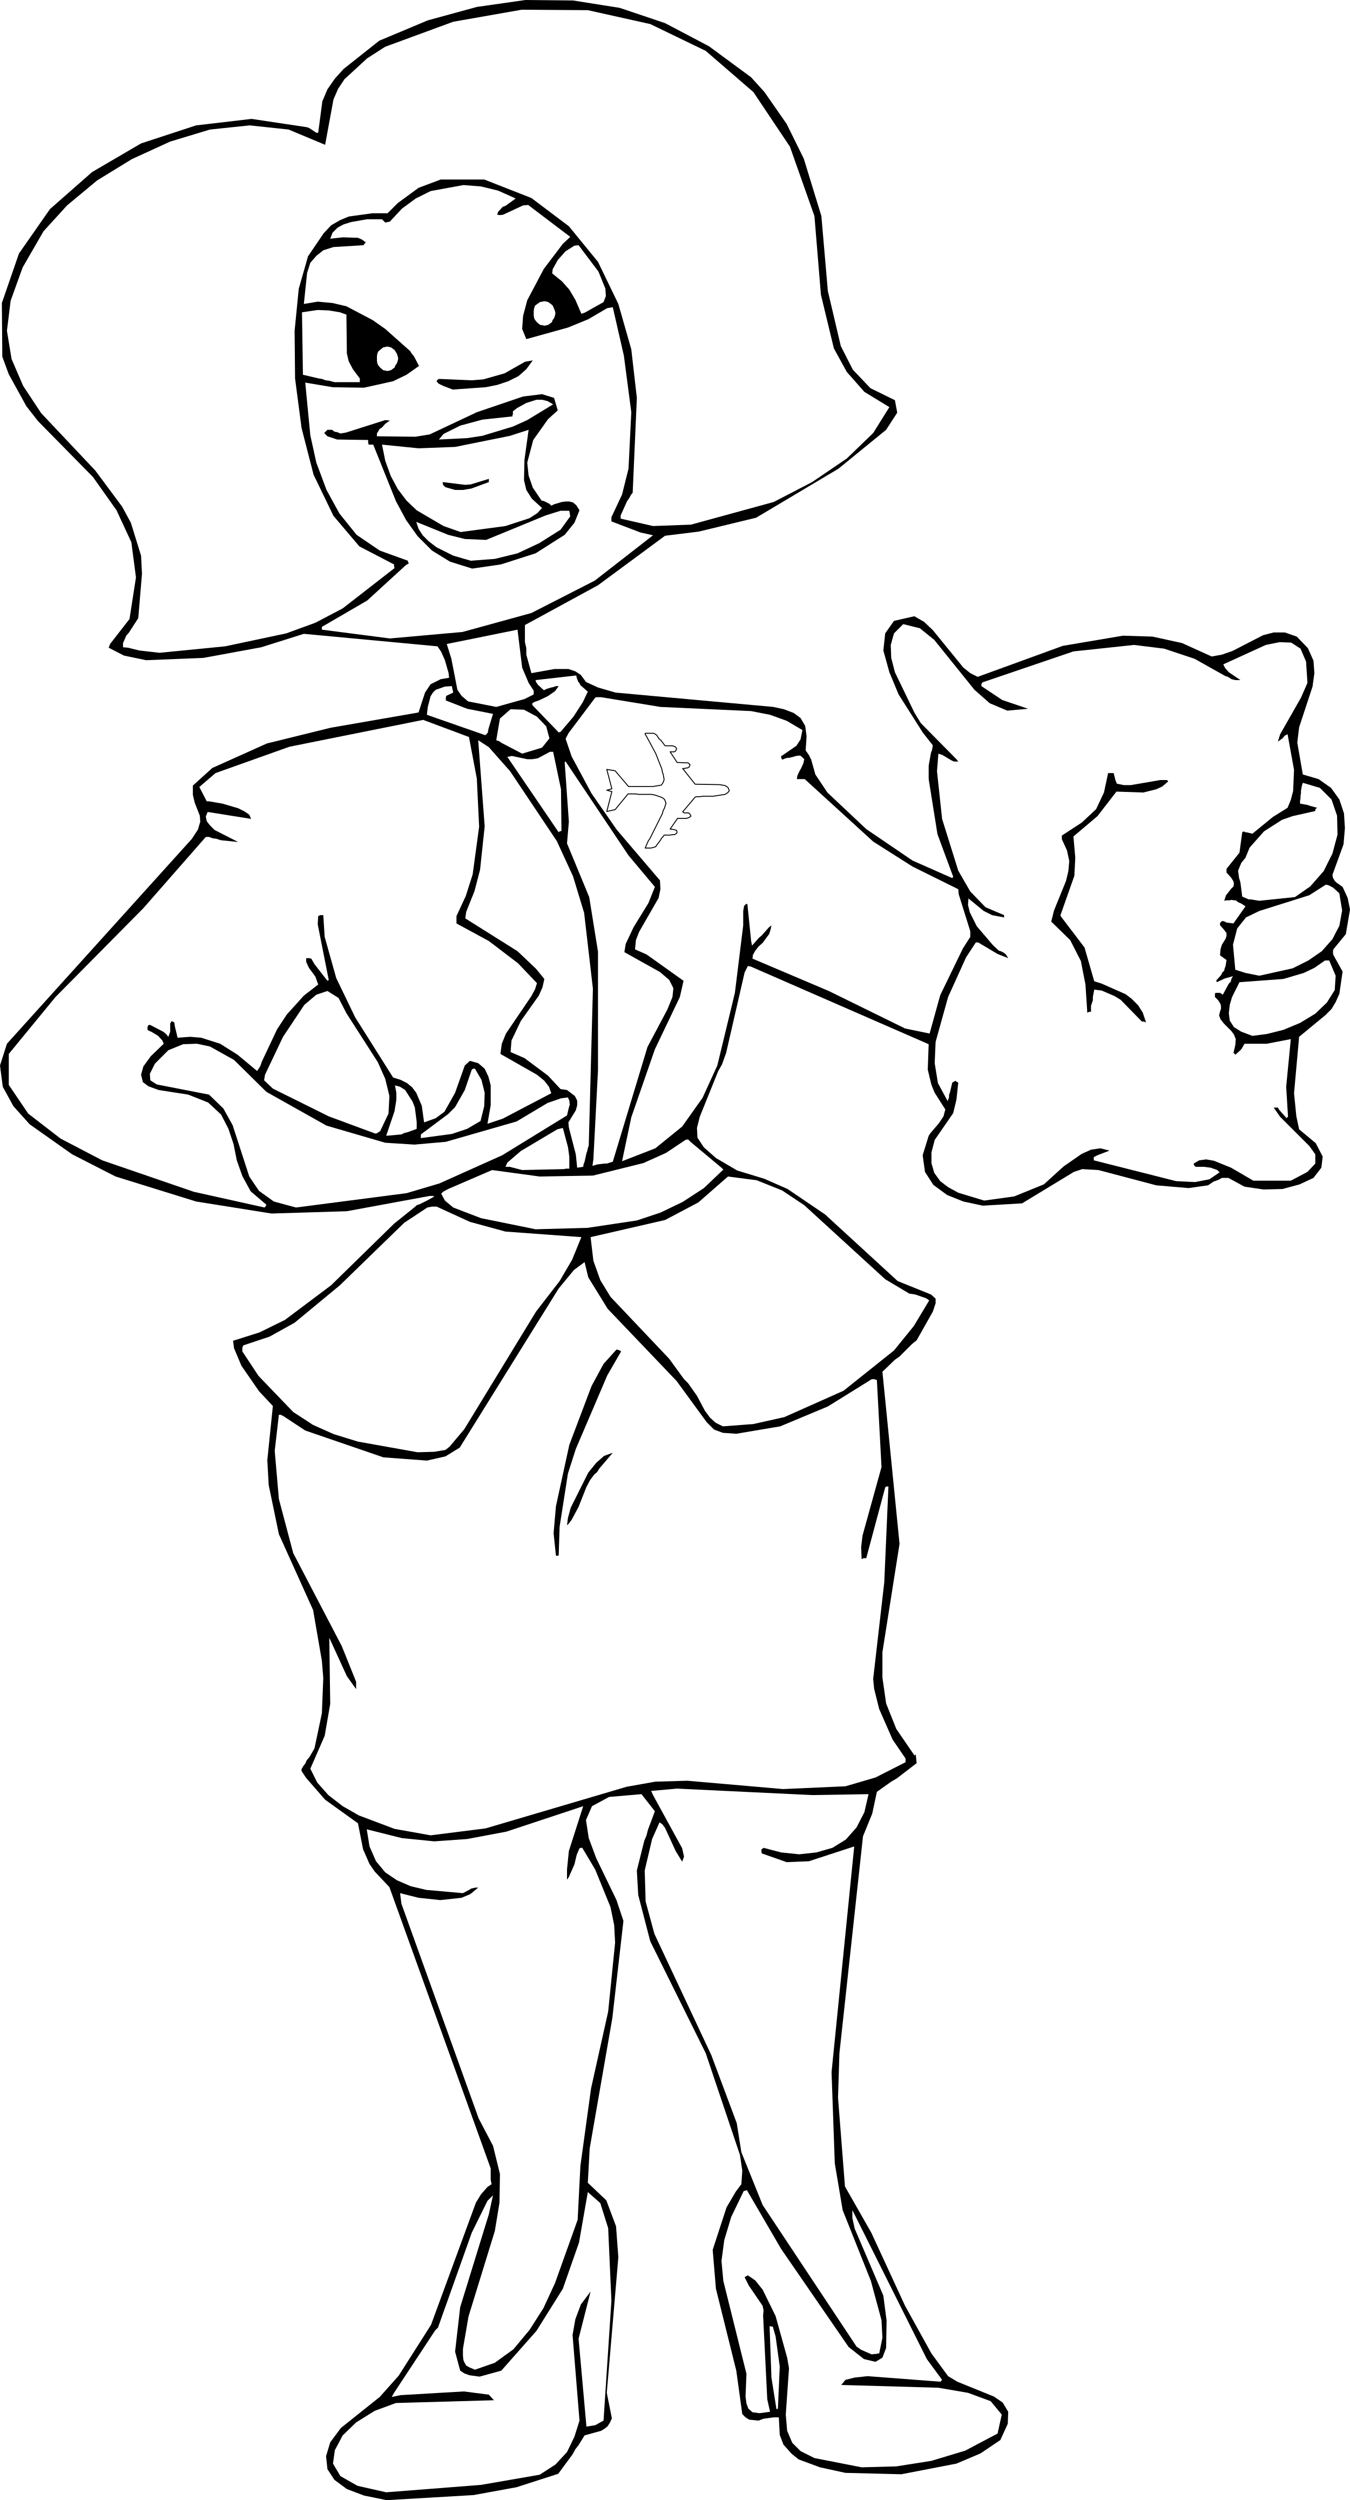 <?xml version="1.0" encoding="UTF-8" standalone="no"?>
<svg xmlns:xlink="http://www.w3.org/1999/xlink" height="270.2px" width="145.95px" xmlns="http://www.w3.org/2000/svg">
  <g transform="matrix(1.0, 0.0, 0.0, 1.0, -123.0, -5.55)">
    <path d="M260.7 73.9 L261.9 73.9 263.2 74.35 264.4 75.6 265.0 76.95 265.1 78.3 264.9 79.75 263.45 84.15 263.25 85.8 263.85 89.25 265.55 89.75 266.9 90.7 267.8 91.95 268.3 93.45 268.4 95.05 268.25 96.8 267.05 100.1 267.1 100.4 267.3 100.75 267.45 100.9 268.15 101.4 268.7 102.6 268.95 103.85 268.5 106.5 267.15 108.15 267.1 108.45 267.15 108.75 268.15 110.55 267.8 112.95 267.4 113.85 266.95 114.6 266.3 115.25 263.45 117.6 262.9 123.7 263.15 126.2 263.45 127.6 265.25 129.1 266.0 130.55 265.85 131.75 265.0 132.85 263.5 133.55 261.65 134.05 259.6 134.1 257.55 133.8 255.8 132.85 255.1 132.85 254.75 133.05 254.2 133.25 253.6 133.65 251.5 133.95 248.0 133.65 241.75 132.0 240.0 131.9 239.1 132.2 233.5 135.6 229.25 135.85 227.15 135.4 225.4 134.7 223.9 133.6 223.0 132.2 222.75 130.4 223.4 128.3 223.6 128.0 224.5 126.95 225.0 126.2 225.2 125.45 224.05 123.65 223.7 122.8 223.3 121.15 223.4 118.4 204.15 110.0 203.85 109.95 203.5 110.65 201.5 119.35 201.05 120.6 200.65 121.3 198.65 126.25 198.35 127.45 198.4 128.5 199.1 129.55 200.4 130.7 202.7 132.05 205.65 132.95 208.15 134.05 212.2 136.8 220.05 144.0 223.65 145.45 224.15 145.9 224.15 146.4 223.85 147.3 222.1 150.4 221.6 150.8 220.25 152.15 219.75 152.5 218.4 153.8 220.25 172.4 218.4 184.1 218.4 186.85 218.8 189.65 219.9 192.4 221.85 195.25 221.9 195.25 222.0 195.15 222.1 196.1 219.95 197.75 219.35 198.1 217.8 199.2 217.3 201.55 216.3 204.0 213.75 227.45 213.6 232.25 214.35 241.85 217.2 246.85 220.85 254.75 223.7 259.9 225.5 262.35 226.5 262.95 230.45 264.55 231.4 265.2 232.0 266.2 231.95 267.5 231.15 269.25 229.0 270.7 226.4 271.8 220.45 272.95 214.4 272.8 211.65 272.2 209.35 271.35 208.6 270.75 207.7 269.75 207.3 268.7 207.2 266.8 206.65 266.8 205.55 266.95 205.0 267.15 204.0 267.05 203.6 266.8 203.25 266.45 202.6 261.75 200.4 252.9 200.05 248.7 201.55 244.1 202.55 242.4 203.15 241.6 203.25 240.15 203.0 238.45 199.3 227.45 193.3 215.35 192.0 210.35 191.85 207.7 192.65 204.5 192.9 203.9 193.05 203.3 193.8 201.3 192.35 199.45 188.85 199.75 187.0 200.75 186.35 202.25 186.65 204.2 187.45 206.35 189.65 210.9 190.4 213.15 189.2 223.65 186.75 237.75 186.55 241.45 188.55 243.35 189.6 246.15 189.85 249.5 188.6 264.15 189.15 266.9 188.95 267.35 188.7 267.75 188.4 268.0 188.0 268.25 186.2 268.75 185.55 269.8 185.2 270.25 184.9 270.8 183.35 272.9 178.85 274.35 174.2 275.2 164.8 275.75 162.35 275.25 160.5 274.55 159.15 273.55 158.4 272.4 158.25 271.0 158.7 269.5 159.85 267.95 164.05 264.6 166.1 262.3 169.6 256.8 174.45 243.6 175.0 242.7 175.7 241.9 176.15 241.6 176.05 241.15 176.05 239.9 165.1 209.5 163.5 207.8 162.95 207.0 162.25 205.4 161.7 202.6 158.15 200.05 156.1 197.7 155.6 196.95 155.6 196.75 155.8 196.4 156.0 196.15 156.15 195.8 156.45 195.45 157.0 194.5 157.8 190.7 157.95 186.9 157.8 185.05 156.85 179.55 153.15 171.35 152.05 166.05 151.9 163.35 152.5 157.5 151.0 155.9 149.1 153.15 148.3 151.25 148.2 150.45 151.05 149.55 153.8 148.2 158.8 144.45 165.6 137.8 167.9 135.95 168.05 135.8 168.35 135.7 Q169.1 135.35 169.8 134.95 L169.95 134.8 169.45 134.8 160.5 136.45 152.35 136.7 144.2 135.4 135.5 132.7 130.8 130.3 126.2 127.05 124.45 125.1 123.3 123.0 123.0 120.7 123.75 118.35 143.75 96.2 144.4 95.2 144.65 94.35 144.6 93.7 144.05 92.3 143.85 91.45 143.85 90.45 145.95 88.55 151.85 85.9 158.75 84.2 168.25 82.55 168.95 80.4 169.55 79.5 170.65 78.95 171.55 78.8 171.5 78.3 171.1 76.9 170.7 76.0 170.3 75.4 155.85 74.05 151.25 75.5 145.0 76.65 138.8 76.9 136.4 76.4 134.75 75.55 134.9 75.15 137.0 72.45 137.7 67.95 137.2 64.15 135.6 60.7 133.05 57.1 127.1 51.05 125.85 49.45 123.95 46.0 123.25 44.1 123.2 38.3 125.05 32.95 128.4 28.15 132.95 24.15 138.25 21.05 144.2 19.1 150.2 18.4 156.2 19.3 156.45 19.4 157.2 19.9 157.4 19.9 157.85 16.5 158.4 15.2 159.2 14.05 160.15 13.0 164.0 9.95 169.25 7.75 174.55 6.3 179.8 5.55 184.95 5.6 190.0 6.4 194.9 8.05 199.65 10.55 204.2 13.9 205.65 15.5 208.05 18.95 209.9 22.7 211.8 28.9 212.5 37.0 213.9 42.95 215.2 45.5 217.1 47.5 219.75 48.8 220.0 50.15 218.8 52.0 213.65 56.2 204.75 61.5 198.55 63.0 194.9 63.45 187.65 68.8 179.75 73.1 179.75 74.95 179.9 75.6 179.9 76.3 180.45 78.3 182.95 77.85 184.45 77.85 185.2 78.1 185.8 78.5 186.35 79.25 187.65 79.85 189.55 80.4 206.6 81.95 207.75 82.2 208.8 82.6 209.55 83.15 210.05 84.0 210.2 85.1 210.1 86.65 210.45 87.15 210.7 87.65 211.15 89.25 212.45 91.2 216.65 95.15 221.65 98.55 225.95 100.45 226.05 100.3 224.35 95.7 223.4 89.75 223.4 88.3 223.65 86.9 223.75 86.65 223.85 86.1 222.75 84.7 220.15 80.6 219.15 78.2 218.5 75.85 218.7 74.0 219.65 72.65 221.85 72.15 222.9 72.75 223.85 73.65 227.15 77.7 227.9 78.3 228.7 78.7 237.9 75.35 244.4 74.25 247.6 74.35 250.8 75.05 254.0 76.5 255.1 76.3 256.25 75.9 259.55 74.2 260.7 73.9 M261.35 74.95 L259.85 75.25 255.25 77.35 255.45 77.75 255.85 78.2 257.1 79.05 256.55 79.05 256.15 78.95 255.75 78.7 255.45 78.6 252.15 76.75 248.85 75.65 245.6 75.25 239.05 75.95 229.2 79.3 229.1 79.5 229.1 79.7 231.35 81.2 234.15 82.15 231.9 82.35 230.0 81.55 228.35 80.1 224.0 74.7 222.45 73.45 220.65 73.0 219.65 74.0 219.3 75.25 219.35 76.65 219.75 78.2 221.85 82.55 222.55 83.7 226.4 87.6 226.6 87.85 226.15 87.85 225.9 87.75 224.9 87.15 224.45 87.0 224.3 88.9 224.85 94.05 226.6 99.65 227.9 101.9 229.55 103.6 231.55 104.45 231.55 104.7 230.25 104.45 229.35 104.0 227.7 102.65 227.65 103.35 227.85 104.15 228.6 105.65 230.35 107.7 231.0 108.3 231.2 108.35 231.5 108.5 231.75 108.7 232.0 109.1 230.85 108.65 228.75 107.4 228.5 107.4 227.45 109.0 225.5 113.3 224.15 118.15 224.05 120.45 224.4 122.6 225.45 124.55 225.6 124.15 225.6 123.9 225.7 123.6 225.95 122.55 226.3 122.35 226.4 122.45 226.6 122.55 226.4 124.4 226.05 125.85 224.05 128.75 223.7 130.1 223.7 131.25 224.0 132.3 224.65 133.2 225.5 133.85 226.6 134.45 229.4 135.3 232.65 134.85 235.85 133.55 238.0 131.6 239.95 130.25 240.95 129.8 241.95 129.65 242.95 129.9 241.65 130.4 241.25 130.6 241.25 130.95 250.15 133.2 252.2 133.3 253.75 133.0 254.85 132.25 254.6 132.0 253.9 131.75 253.15 131.65 252.25 131.65 252.1 131.5 252.05 131.3 252.65 130.95 253.4 130.85 254.25 131.0 256.1 131.75 258.5 133.15 262.55 133.15 264.35 132.2 265.2 131.3 265.2 130.3 264.55 129.4 261.4 126.25 260.7 125.25 261.15 125.25 261.3 125.5 262.1 126.4 262.15 126.3 262.25 126.25 262.05 123.0 262.55 117.85 259.95 118.35 257.55 118.35 257.2 118.95 256.55 119.55 256.45 119.4 256.35 119.35 256.55 118.5 256.6 117.85 256.4 117.35 256.1 116.95 255.3 116.15 254.95 115.7 254.8 115.3 254.9 114.85 255.0 114.6 255.0 114.3 254.95 114.05 254.7 113.65 254.35 113.3 254.35 112.9 254.5 112.85 254.9 112.85 255.2 113.05 255.85 111.85 256.05 111.65 256.15 111.3 256.3 111.05 255.4 111.3 254.55 111.7 254.5 111.55 254.5 111.5 255.0 110.95 255.15 110.65 255.35 110.45 255.4 110.2 255.5 109.95 255.6 109.3 254.9 108.8 254.95 108.15 255.1 107.65 255.5 107.0 255.6 106.7 255.6 106.4 255.35 106.05 254.9 105.55 254.9 105.3 255.1 105.1 255.3 105.1 255.6 105.25 256.35 105.35 257.65 103.5 257.2 103.2 256.85 103.05 256.6 102.85 256.4 102.85 256.15 102.8 255.95 102.85 255.65 102.85 255.35 102.9 255.55 102.3 256.1 101.6 256.35 101.35 256.4 101.05 256.35 100.8 256.1 100.4 255.6 99.85 255.6 99.45 257.0 97.7 257.3 95.5 257.45 95.4 257.65 95.5 257.75 95.5 258.4 95.65 260.6 93.85 262.2 92.85 262.55 92.0 262.8 91.05 262.9 88.75 262.2 84.9 261.9 85.05 261.65 85.35 261.15 85.7 261.4 84.9 263.65 80.95 264.35 79.35 264.2 77.05 263.6 75.65 262.6 75.0 261.35 74.95 M248.65 90.55 L248.0 90.85 246.6 91.2 243.7 91.1 241.65 93.75 239.05 95.95 239.25 98.25 239.15 100.2 237.65 104.45 237.7 104.6 240.25 107.95 241.3 111.6 242.1 111.85 244.7 113.0 245.35 113.5 246.05 114.2 246.55 115.0 246.9 116.05 246.65 115.95 246.45 115.95 244.15 113.6 243.5 113.2 242.1 112.6 241.3 112.5 241.15 113.3 241.15 113.65 240.95 114.25 240.95 114.9 240.75 114.9 240.55 115.0 240.35 111.95 239.85 109.4 238.7 107.15 236.65 105.15 236.95 103.95 238.25 100.75 238.5 99.7 238.6 98.6 238.35 97.45 237.8 96.25 237.8 95.85 239.95 94.45 241.5 93.0 242.35 91.2 242.8 89.1 243.4 89.1 243.6 89.9 243.75 90.25 244.5 90.4 245.25 90.4 248.45 89.85 249.2 89.85 249.2 89.9 249.3 90.0 248.65 90.55 M177.65 27.8 L178.75 27.0 176.85 26.15 175.0 25.7 173.1 25.55 169.55 26.2 167.95 27.0 166.45 28.1 165.15 29.5 164.65 29.6 164.3 29.25 162.65 29.25 160.95 29.55 160.15 29.8 159.5 30.15 158.95 30.7 158.7 31.35 160.05 31.2 161.7 31.25 162.15 31.45 162.55 31.75 162.4 31.9 162.3 32.05 159.05 32.25 157.95 32.6 157.2 33.2 156.55 33.95 156.2 35.05 155.85 38.4 157.35 38.15 158.95 38.3 160.45 38.65 163.3 40.15 164.65 41.1 167.35 43.5 167.5 43.75 167.75 44.05 168.3 45.1 166.95 46.05 165.5 46.75 162.35 47.45 159.0 47.4 156.0 46.9 156.55 52.6 157.2 55.55 158.3 58.5 159.7 61.05 161.55 63.35 164.05 65.05 167.1 66.15 167.1 66.25 167.2 66.45 167.0 66.55 166.85 66.65 162.7 70.45 157.8 73.3 157.8 73.6 165.15 74.55 173.0 73.85 180.45 71.8 187.3 68.3 193.6 63.4 192.25 63.1 189.1 61.9 189.1 61.45 190.25 59.0 190.95 56.2 191.25 50.1 190.45 44.0 189.25 38.75 188.65 38.85 186.6 40.05 184.4 40.95 179.9 42.2 179.45 41.1 179.55 39.7 180.0 38.0 181.8 34.6 183.85 31.9 184.65 31.15 180.1 27.7 179.55 27.75 177.4 28.75 177.05 28.8 176.75 28.75 176.85 28.45 177.35 27.9 177.65 27.8 M208.4 21.4 L204.45 15.5 199.3 11.05 193.3 8.15 186.55 6.65 179.4 6.6 172.0 7.9 164.65 10.6 162.7 11.85 160.25 14.1 159.55 15.15 159.05 16.3 158.15 21.2 154.2 19.55 150.0 19.1 145.7 19.55 141.4 20.85 137.25 22.75 133.5 25.05 130.25 27.75 127.7 30.55 125.45 34.45 124.15 38.05 123.75 41.3 124.25 44.35 125.5 47.25 127.45 50.2 133.3 56.4 136.2 60.3 137.15 62.05 138.25 65.6 138.35 67.55 137.95 72.35 136.95 73.9 136.65 74.25 136.3 75.05 136.3 75.5 136.85 75.55 138.05 75.85 140.25 76.1 147.35 75.4 153.95 74.0 157.1 72.85 160.05 71.3 165.65 66.95 165.6 66.7 165.6 66.55 161.85 64.6 159.05 61.3 156.9 56.85 155.6 51.8 154.9 46.45 154.85 41.3 155.3 36.75 156.3 33.25 158.0 30.75 158.8 29.9 159.75 29.35 160.7 28.95 163.25 28.6 164.9 28.6 166.0 27.5 168.25 25.85 170.65 24.95 175.35 24.95 180.45 26.95 184.5 30.0 187.65 33.85 189.85 38.4 191.25 43.3 191.85 48.55 191.4 58.8 191.2 59.05 191.05 59.35 190.8 59.7 190.1 61.25 190.1 61.6 193.6 62.4 197.7 62.25 206.65 59.8 210.8 57.65 214.55 55.1 217.4 52.35 219.15 49.55 216.45 47.9 214.55 45.75 213.15 43.2 211.75 37.4 211.05 28.9 208.4 21.4 M257.65 98.25 L257.2 98.8 256.85 99.65 256.95 100.4 257.1 100.9 257.3 102.45 258.0 102.75 258.2 102.75 259.15 102.9 263.0 102.5 264.65 101.35 266.1 99.7 267.05 97.8 267.6 95.75 267.55 93.7 266.95 91.95 265.7 90.7 263.85 90.15 263.75 90.45 263.65 91.0 263.65 91.3 263.6 91.55 263.6 91.85 263.55 92.1 263.55 92.4 264.4 92.55 264.65 92.65 265.4 92.85 265.2 93.0 265.2 93.2 262.75 93.75 261.6 94.15 259.65 95.4 258.1 97.15 257.65 98.25 M164.9 42.95 L164.4 43.05 163.85 43.5 163.75 43.75 163.7 44.05 163.7 44.55 163.75 44.85 163.85 45.05 164.05 45.3 164.4 45.6 164.9 45.7 165.3 45.6 165.7 45.3 165.8 45.05 165.95 44.85 166.05 44.55 166.1 44.3 166.05 44.05 165.95 43.75 165.7 43.35 165.3 43.05 164.9 42.95 M170.4 47.0 L170.2 46.75 170.3 46.6 170.45 46.5 174.0 46.65 175.25 46.55 177.55 45.9 179.75 44.65 180.6 44.5 179.9 45.45 179.05 46.2 177.95 46.75 176.75 47.15 175.5 47.4 171.95 47.65 170.9 47.25 170.4 47.0 M181.35 38.15 L180.8 38.55 180.7 38.85 180.65 39.15 180.65 39.65 180.7 39.95 180.8 40.15 181.0 40.4 181.35 40.7 181.9 40.8 182.3 40.7 182.7 40.4 182.8 40.15 182.95 39.95 183.05 39.65 183.1 39.4 183.05 39.15 182.8 38.55 182.7 38.45 182.3 38.15 181.9 38.05 181.35 38.15 M181.0 48.75 L179.9 49.1 178.9 49.65 178.45 50.0 178.45 50.35 178.4 50.4 178.4 50.55 175.15 50.9 172.75 51.55 170.95 52.45 170.45 53.05 173.5 52.9 175.15 52.65 178.45 51.65 180.0 50.95 182.8 49.25 182.2 48.9 181.6 48.75 181.0 48.75 M181.6 48.15 L182.9 48.55 183.3 49.9 182.25 50.85 180.65 53.1 180.0 55.55 180.15 56.95 180.6 58.25 181.55 59.65 181.8 59.7 182.4 60.0 182.6 60.2 182.9 60.05 183.75 59.8 184.15 59.75 184.55 59.75 184.95 59.85 185.3 60.15 185.65 60.7 185.1 62.05 184.05 63.35 180.9 65.35 177.15 66.55 174.05 67.0 171.65 66.25 169.7 65.05 168.15 63.5 166.9 61.75 165.8 59.7 163.35 53.6 162.85 53.6 162.8 53.35 162.8 53.1 159.45 53.05 158.4 52.7 158.05 52.35 158.4 52.0 158.9 52.0 159.15 52.2 159.45 52.25 159.8 52.4 160.4 52.3 164.65 50.95 165.15 51.0 164.65 51.35 164.3 51.75 164.05 51.9 163.75 52.4 163.75 52.7 167.9 52.75 169.45 52.5 174.55 50.1 179.55 48.4 181.6 48.15 M179.7 55.25 L180.15 52.0 178.15 52.65 172.2 53.85 168.25 54.0 164.3 53.6 164.65 55.35 165.25 57.0 166.0 58.4 166.95 59.65 168.05 60.7 170.95 62.4 172.8 63.05 177.65 62.4 180.25 61.55 181.1 61.0 181.6 60.45 180.5 59.45 179.9 58.5 179.65 57.45 179.7 55.25 M184.65 61.35 L184.55 60.75 183.6 60.75 182.0 61.25 175.55 63.9 173.25 63.8 171.45 63.35 168.0 61.95 168.25 62.7 168.7 63.4 169.35 64.05 170.2 64.7 172.0 65.6 173.9 66.15 176.5 65.95 178.95 65.35 181.3 64.25 183.6 62.8 184.65 61.35 M185.55 32.05 L185.1 32.1 184.15 32.7 183.3 33.65 182.75 34.65 182.7 35.1 183.75 35.95 184.55 36.85 185.2 37.95 185.85 39.45 185.9 39.45 186.2 39.35 188.25 38.2 188.5 37.55 188.45 36.75 187.7 34.9 185.55 32.05 M173.95 58.35 L173.05 58.5 172.2 58.5 171.15 58.2 170.9 57.95 170.85 57.65 173.3 57.95 173.9 57.9 175.85 57.3 175.85 57.65 173.95 58.35 M180.0 87.6 L178.35 87.25 177.85 87.35 183.4 95.5 183.5 95.4 183.7 95.35 183.65 90.85 182.8 86.8 182.45 86.8 181.15 87.5 180.55 87.6 180.0 87.6 M174.8 94.9 L174.55 89.7 173.7 85.2 168.75 83.35 154.3 86.25 146.3 89.1 144.55 90.6 145.35 92.15 145.6 92.15 147.05 92.4 148.75 92.9 149.45 93.25 149.95 93.6 150.15 94.05 145.45 93.3 145.25 93.8 145.35 94.3 145.7 94.75 146.2 95.25 148.75 96.55 146.85 96.35 146.4 96.2 146.0 96.15 145.6 96.0 145.25 96.0 138.5 103.7 129.0 113.3 123.95 119.45 123.95 122.8 126.05 125.9 129.55 128.6 134.05 130.95 143.95 134.35 151.6 136.05 151.7 135.95 151.8 135.75 150.1 134.3 149.2 132.65 148.6 130.95 148.25 129.2 147.7 127.55 146.9 126.0 145.5 124.7 143.35 123.85 140.15 123.35 139.05 122.95 138.45 122.5 138.25 121.7 138.5 120.8 139.3 119.7 140.7 118.35 140.55 118.0 140.1 117.5 139.35 117.05 139.1 116.95 138.95 116.85 138.95 116.55 139.0 116.4 139.05 116.35 139.2 116.3 140.65 117.05 140.95 117.3 141.2 117.6 141.4 117.05 141.4 116.15 141.5 116.0 141.55 115.9 141.85 116.05 141.9 116.45 142.2 117.7 143.55 117.6 144.75 117.7 146.8 118.35 148.7 119.55 150.8 121.3 150.85 121.2 150.9 121.15 151.15 120.75 151.3 120.3 152.95 116.8 154.0 115.2 155.85 113.15 157.4 111.95 157.1 111.1 156.4 110.15 156.1 109.5 156.1 109.1 156.4 109.1 156.65 109.15 157.0 109.75 158.4 111.55 158.45 111.5 158.55 111.5 157.35 105.45 157.4 104.55 157.65 104.45 157.95 104.45 158.1 106.8 159.35 111.25 161.4 115.5 165.5 122.0 166.3 122.25 167.0 122.6 167.55 123.05 168.0 123.65 168.6 125.05 168.85 126.85 170.1 126.4 171.05 125.7 172.2 123.65 173.25 120.7 173.8 120.2 174.7 120.45 175.4 121.05 175.8 121.9 176.05 122.85 176.05 125.0 175.7 127.0 177.35 126.45 182.6 123.7 182.35 123.0 181.85 122.35 181.05 121.7 177.1 119.45 177.25 118.35 177.7 117.25 180.45 113.2 180.85 112.45 181.05 111.8 179.0 109.65 175.85 107.25 172.35 105.35 172.35 104.55 173.35 102.4 174.1 100.05 174.8 94.9 M176.65 85.55 L176.95 85.65 177.25 85.85 179.45 87.0 181.6 86.35 182.4 85.35 182.05 84.05 181.05 83.0 179.65 82.25 178.2 82.2 177.05 83.2 176.65 85.55 M175.55 84.95 L175.75 84.7 175.8 84.35 176.3 82.7 173.5 82.15 171.2 81.25 171.2 80.95 171.25 80.75 172.0 80.4 171.85 79.7 171.1 79.75 170.1 80.1 169.8 80.4 169.55 80.8 169.25 81.95 169.15 82.8 175.45 85.0 175.55 84.95 M175.85 86.3 L174.7 85.55 175.4 94.85 174.9 99.55 174.3 101.85 173.4 104.1 173.3 104.8 178.95 108.35 180.95 110.25 181.85 111.35 181.65 112.25 181.25 113.15 179.3 115.9 178.3 118.0 178.2 119.25 179.7 119.9 182.25 121.8 183.6 123.25 184.3 123.35 185.15 124.0 185.4 124.5 185.4 125.0 185.25 125.55 184.45 126.85 184.5 127.4 185.25 130.3 185.4 131.75 186.05 131.65 186.1 131.35 186.2 131.1 186.4 130.2 186.5 129.9 186.55 129.65 186.65 129.35 187.1 112.4 186.15 104.2 184.95 100.25 183.2 96.45 178.15 88.9 175.85 86.3 M180.7 80.2 L180.15 79.35 179.45 77.7 178.95 73.6 171.3 75.15 171.8 76.75 172.45 80.1 172.9 80.75 173.6 81.35 176.65 81.95 179.7 81.1 180.7 80.6 180.7 80.2 M180.9 79.05 L180.95 79.25 181.15 79.55 181.8 80.15 182.1 80.0 182.6 79.85 182.85 79.8 183.1 79.7 183.4 79.7 183.0 80.25 182.2 80.8 181.25 81.25 180.8 81.4 180.55 81.55 180.55 81.75 183.4 84.7 183.6 84.65 185.0 83.0 186.0 81.45 186.55 80.3 185.75 79.6 185.65 79.4 185.5 79.2 185.35 78.8 185.3 78.55 180.9 79.05 M165.7 122.85 L165.85 123.65 165.85 124.4 165.65 125.65 164.75 128.3 166.4 128.15 166.7 128.0 167.1 127.9 168.05 127.55 168.05 126.8 167.85 125.25 167.6 124.6 166.8 123.35 166.25 123.0 165.7 122.85 M209.95 135.8 L207.55 134.2 204.8 133.1 201.7 132.7 198.5 135.5 194.9 137.4 186.85 139.25 187.15 141.8 187.9 143.9 189.0 145.7 195.35 152.4 196.95 154.6 197.4 155.05 198.35 156.4 199.2 158.0 199.75 158.75 200.35 159.3 201.15 159.7 204.45 159.45 207.8 158.7 214.2 155.85 219.65 151.5 221.8 148.85 223.45 146.1 223.35 146.0 223.1 145.85 221.95 145.45 221.3 145.35 218.7 143.8 209.95 135.8 M184.05 87.9 L184.05 87.95 184.5 94.35 184.3 96.7 186.7 102.5 187.65 108.4 187.65 121.2 187.15 130.85 187.05 131.55 187.55 131.4 188.35 131.3 188.6 131.3 189.25 131.1 193.0 118.7 195.15 114.65 195.7 113.3 195.8 112.35 195.35 111.45 194.35 110.6 190.5 108.45 190.65 107.55 191.5 105.75 193.1 103.15 193.8 101.4 190.95 98.0 184.15 87.85 184.05 87.9 M184.45 84.8 L184.15 85.4 184.8 87.3 186.95 91.3 189.7 95.25 194.35 100.7 194.4 101.65 194.2 102.6 192.1 106.25 191.75 107.15 191.65 108.15 192.9 108.7 196.9 111.55 196.5 113.3 193.8 118.95 191.25 126.3 190.25 131.05 193.85 129.65 196.75 127.3 198.95 124.2 200.55 120.7 202.45 112.85 203.35 105.55 203.35 104.0 203.45 103.45 203.7 103.2 203.7 103.25 203.8 103.25 204.2 107.2 204.3 107.75 205.05 106.9 205.35 106.65 206.1 105.8 206.4 105.55 206.3 106.05 206.15 106.5 205.45 107.45 205.0 107.85 204.65 108.3 204.4 108.75 204.35 109.15 212.6 112.65 220.85 116.7 223.5 117.25 224.65 113.1 227.1 108.05 227.9 106.8 227.9 106.2 226.65 102.2 226.6 101.65 221.65 99.2 217.4 96.5 210.0 89.75 209.15 89.75 209.2 89.4 209.45 88.85 209.6 88.6 209.85 88.05 209.95 87.6 209.7 87.35 209.5 87.2 209.05 87.25 208.75 87.35 208.5 87.4 208.35 87.45 208.15 87.45 207.95 87.5 207.55 87.65 207.45 87.4 207.45 87.25 207.5 87.25 209.1 86.15 209.55 85.45 209.75 84.45 208.05 83.45 206.25 82.8 204.2 82.4 194.4 81.95 188.0 80.9 187.45 80.9 187.35 80.95 184.45 84.8 M163.85 120.35 L160.45 115.05 159.6 113.4 158.4 112.65 157.2 113.05 155.9 114.15 153.6 117.6 151.65 121.7 151.55 122.3 152.5 123.2 158.55 126.2 163.55 128.05 163.7 128.05 164.1 127.8 165.0 125.9 165.1 124.0 164.65 122.15 163.85 120.35 M185.05 142.8 L183.4 144.8 172.7 162.0 171.15 162.95 169.15 163.4 164.45 163.05 156.0 160.15 153.65 158.6 153.35 158.45 153.15 158.45 152.7 162.35 153.15 167.55 154.7 173.4 159.95 183.45 161.5 187.3 161.5 188.1 160.5 186.7 158.6 182.55 158.7 189.7 158.1 193.15 156.55 196.7 157.3 198.2 158.5 199.55 160.05 200.75 161.8 201.75 165.65 203.2 169.55 203.9 175.5 203.15 190.75 198.65 193.85 198.1 197.3 198.0 207.65 198.9 214.4 198.6 217.65 197.65 220.9 196.0 220.9 195.6 219.5 193.55 218.05 190.25 217.5 188.05 217.4 187.0 218.6 176.55 219.05 166.2 218.8 166.2 218.7 166.3 216.65 173.95 216.35 173.95 216.15 174.05 216.1 172.75 216.25 171.5 218.3 164.1 217.8 154.7 217.5 154.6 217.25 154.6 212.5 157.55 207.35 159.7 202.6 160.5 201.15 160.4 200.2 160.05 199.4 159.25 196.15 154.8 188.7 147.0 186.6 143.6 186.2 141.95 185.05 142.8 M170.2 135.95 L169.7 135.95 169.2 136.05 166.7 137.7 159.75 144.45 154.85 148.5 152.15 150.0 149.3 150.95 149.2 151.2 149.2 151.6 150.95 154.25 154.7 158.15 156.85 159.55 159.1 160.55 161.7 161.35 168.15 162.5 169.95 162.45 171.15 162.25 171.6 161.9 173.2 160.0 180.95 147.3 183.5 144.0 184.85 141.7 185.85 139.25 177.65 138.65 173.8 137.6 170.2 135.95 M181.35 132.7 L176.2 132.0 171.45 134.05 170.9 134.35 170.7 134.55 171.1 135.3 172.0 136.05 175.0 137.2 180.9 138.4 186.5 138.25 191.85 137.45 194.4 136.6 196.8 135.45 199.1 133.95 201.2 131.95 201.0 131.75 197.65 128.95 197.4 128.7 197.25 128.7 197.1 128.75 195.0 130.15 192.55 131.25 187.1 132.6 181.35 132.7 M177.85 131.2 L177.65 131.65 178.1 131.65 179.45 132.0 183.95 131.9 184.2 131.85 184.55 131.85 184.55 130.55 184.4 129.5 183.85 127.45 183.25 127.6 179.3 129.95 177.85 131.2 M182.2 124.75 L178.85 126.75 171.2 128.95 167.8 129.25 164.65 129.05 158.3 127.2 151.8 123.55 148.3 120.1 145.7 118.65 144.3 118.35 142.8 118.4 141.2 119.05 139.75 120.5 139.2 121.6 139.25 122.3 139.95 122.75 145.6 123.85 147.15 125.35 148.15 127.15 149.95 132.7 151.0 134.25 152.6 135.4 155.0 136.05 166.95 134.5 170.5 133.45 177.3 130.4 184.3 126.1 184.5 125.25 184.6 124.95 184.55 124.5 184.4 124.15 183.65 124.25 182.2 124.75 M174.0 121.15 L173.25 123.35 172.2 125.2 171.45 125.95 168.5 128.15 168.5 128.55 171.85 128.1 173.5 127.55 174.95 126.7 175.35 125.1 175.4 123.65 175.05 122.25 174.35 121.05 174.15 121.05 174.0 121.15 M188.65 154.2 L185.25 162.15 184.4 164.8 183.5 170.55 183.4 173.65 183.2 173.7 183.1 173.65 182.85 171.25 183.1 168.35 184.55 161.7 186.95 155.35 188.25 152.95 189.65 151.4 189.9 151.45 190.15 151.6 188.65 154.2 M188.3 162.9 L189.25 162.55 187.8 164.25 187.55 164.65 187.25 164.9 186.8 165.5 186.4 166.25 185.55 168.4 184.8 169.8 184.5 170.2 184.3 170.4 184.4 169.6 184.7 168.5 186.6 164.7 187.45 163.65 188.3 162.9 M206.55 257.0 L206.2 256.95 206.4 262.5 206.95 265.95 207.0 265.9 207.1 265.85 207.3 261.3 206.85 258.05 206.55 257.0 M185.1 207.05 L184.5 208.4 184.3 208.7 184.3 207.6 184.5 205.6 186.05 200.75 177.75 203.5 173.5 204.3 169.95 204.55 166.45 204.2 162.65 203.25 162.95 205.1 163.65 206.7 164.65 207.9 165.9 208.75 167.4 209.4 169.1 209.8 173.05 210.15 173.8 209.75 173.95 209.65 174.4 209.55 174.7 209.55 173.85 210.25 172.9 210.65 170.6 210.9 168.25 210.65 166.25 210.15 166.4 211.3 174.75 234.5 176.3 237.45 177.05 240.5 177.0 243.6 176.5 246.65 173.65 255.9 173.05 259.4 173.05 260.15 173.1 260.6 173.2 260.85 173.4 261.2 173.75 261.4 174.35 261.65 176.5 260.9 178.5 259.45 180.25 257.35 181.75 255.0 183.0 252.3 185.45 245.45 185.75 239.6 186.9 231.25 188.75 222.95 189.5 215.5 189.4 213.6 189.0 211.65 187.35 207.6 185.95 205.25 185.8 205.25 185.65 205.3 185.35 206.0 185.1 207.05 M203.75 242.25 L203.4 242.35 202.05 245.15 201.3 247.65 201.0 249.9 201.2 252.05 203.7 262.1 203.6 264.55 203.7 265.3 203.9 265.85 204.35 266.25 205.1 266.35 206.25 266.2 205.95 264.85 205.5 255.8 205.55 255.25 205.45 254.75 203.95 252.55 203.5 251.65 203.85 251.45 204.65 252.0 205.45 253.0 206.85 255.85 208.1 260.35 208.3 261.5 207.95 266.5 208.1 268.25 208.65 269.55 209.55 270.45 211.05 271.2 216.15 272.2 219.9 272.1 223.7 271.5 227.35 270.4 230.85 268.55 231.3 266.5 230.1 265.05 227.65 264.15 224.45 263.6 213.95 263.3 214.4 262.75 215.4 262.5 216.8 262.35 224.7 262.95 224.75 262.85 224.85 262.75 223.2 260.5 215.15 244.4 215.15 245.25 215.4 246.4 218.5 253.65 218.85 256.35 218.8 259.3 218.4 260.35 217.65 260.8 216.4 260.5 214.75 259.2 207.45 248.6 203.75 242.25 M216.45 201.4 L216.9 199.45 210.8 199.55 196.2 198.85 193.4 199.1 193.6 199.55 196.75 205.3 196.95 206.2 196.75 206.75 196.05 205.6 194.9 203.1 194.6 202.7 194.3 202.5 193.5 204.3 192.7 207.7 192.8 211.05 193.75 214.55 199.9 227.65 202.65 235.0 203.15 238.15 205.45 243.85 215.6 259.15 216.1 259.5 217.25 260.0 217.55 259.95 217.75 259.95 217.85 259.9 218.05 259.9 218.4 258.2 218.3 256.3 217.15 252.05 214.1 244.4 213.25 239.35 212.9 229.5 215.35 205.1 210.45 206.7 208.05 206.8 205.35 205.85 205.3 205.45 205.55 205.25 207.45 205.75 209.4 205.95 211.25 205.75 213.0 205.25 214.45 204.35 215.6 203.05 216.45 201.4 M160.05 268.75 L159.2 270.35 159.0 271.8 159.8 273.15 161.65 274.2 164.75 274.9 175.0 274.1 181.35 273.0 183.05 271.9 184.3 270.55 185.1 268.9 185.65 267.15 184.9 257.9 185.2 256.2 185.8 254.6 186.85 253.2 185.55 258.3 186.4 267.8 187.35 267.65 188.25 267.15 189.1 254.2 188.75 246.35 187.9 243.65 186.55 242.45 185.6 247.9 183.85 252.9 181.0 257.45 177.2 261.75 174.85 262.4 173.75 262.25 173.2 262.05 172.75 261.75 172.2 259.7 172.75 254.9 175.85 244.85 176.3 242.8 175.7 243.4 174.0 246.85 170.35 257.1 170.05 257.4 165.6 264.15 165.35 264.6 166.3 264.4 173.15 264.0 175.85 264.35 176.4 264.95 165.8 265.25 163.5 266.1 161.5 267.35 160.05 268.75 M160.45 39.55 L159.75 39.3 158.55 39.1 157.35 39.05 155.65 39.3 155.75 46.05 157.45 46.45 157.8 46.5 158.2 46.65 158.6 46.7 159.15 46.85 161.9 46.85 161.9 46.45 161.15 45.45 160.7 44.6 160.5 43.75 160.45 39.55 M265.1 110.15 L263.95 110.7 261.75 111.35 257.0 111.7 256.2 113.3 255.95 114.15 255.85 115.05 255.95 115.85 256.4 116.55 257.2 117.05 258.4 117.5 259.95 117.3 261.75 116.85 263.55 116.1 265.2 115.1 266.45 113.9 267.3 112.55 267.4 111.0 266.7 109.35 266.25 109.35 265.1 110.15 M267.15 101.5 L266.7 101.25 266.35 101.15 264.55 102.3 259.15 104.0 257.7 104.7 256.75 105.9 256.3 107.65 256.55 110.35 257.65 110.7 259.15 111.0 262.75 110.2 264.45 109.35 265.9 108.35 267.05 107.05 267.8 105.6 268.1 103.95 267.8 102.1 267.15 101.5" fill="#000000" fill-rule="evenodd" stroke="none"/>
    <path d="M164.9 42.95 L165.3 43.05 165.7 43.35 165.95 43.75 166.05 44.05 166.1 44.3 166.05 44.55 165.95 44.85 165.8 45.05 165.7 45.3 165.3 45.6 164.9 45.7 164.4 45.6 164.05 45.3 163.85 45.05 163.75 44.85 163.7 44.55 163.7 44.05 163.75 43.75 163.85 43.5 164.4 43.05 164.9 42.95 M181.35 38.15 L181.9 38.05 182.3 38.15 182.7 38.45 182.8 38.55 183.05 39.15 183.1 39.4 183.05 39.65 182.95 39.95 182.8 40.15 182.7 40.4 182.3 40.7 181.9 40.8 181.35 40.7 181.0 40.4 180.8 40.15 180.7 39.95 180.65 39.65 180.65 39.15 180.7 38.85 180.8 38.55 181.35 38.15 M194.0 85.0 L194.25 85.4 194.45 85.55 194.9 86.15 195.7 86.15 196.0 86.25 196.15 86.45 196.05 86.7 195.9 86.8 195.45 86.8 196.2 87.95 197.4 88.0 197.6 88.2 197.5 88.45 197.3 88.55 197.15 88.55 197.05 88.6 196.8 88.6 198.15 90.3 200.8 90.35 201.4 90.45 201.7 90.65 201.85 91.0 201.7 91.2 201.4 91.4 200.1 91.6 198.95 91.6 198.7 91.65 198.3 91.65 198.15 91.7 196.8 93.3 196.85 93.3 196.95 93.4 197.45 93.4 197.6 93.55 197.7 93.75 197.5 93.9 197.2 94.0 196.25 94.0 195.45 95.15 195.85 95.2 196.15 95.3 196.2 95.5 196.15 95.6 195.95 95.75 195.7 95.75 195.45 95.8 194.8 95.8 194.7 95.95 194.55 96.1 194.4 96.35 193.95 96.95 193.9 97.05 193.6 97.15 193.35 97.2 192.75 97.2 193.1 96.4 193.25 96.2 194.6 93.5 194.7 93.15 194.85 92.85 195.0 92.35 194.85 91.95 194.6 91.75 193.9 91.5 193.45 91.4 192.0 91.4 191.75 91.35 190.9 91.35 189.5 93.05 188.6 93.25 189.15 91.1 188.6 90.95 189.15 90.8 188.6 88.7 189.5 88.85 190.95 90.55 193.6 90.55 194.5 90.4 194.7 90.1 194.8 89.8 194.7 89.25 194.6 88.95 194.55 88.65 193.9 87.0 192.85 85.05 192.75 84.9 192.75 84.8 193.7 84.8 194.0 85.0" fill="none" stroke="#000000" stroke-linecap="round" stroke-linejoin="round" stroke-width="0.1"/>
  </g>
</svg>
